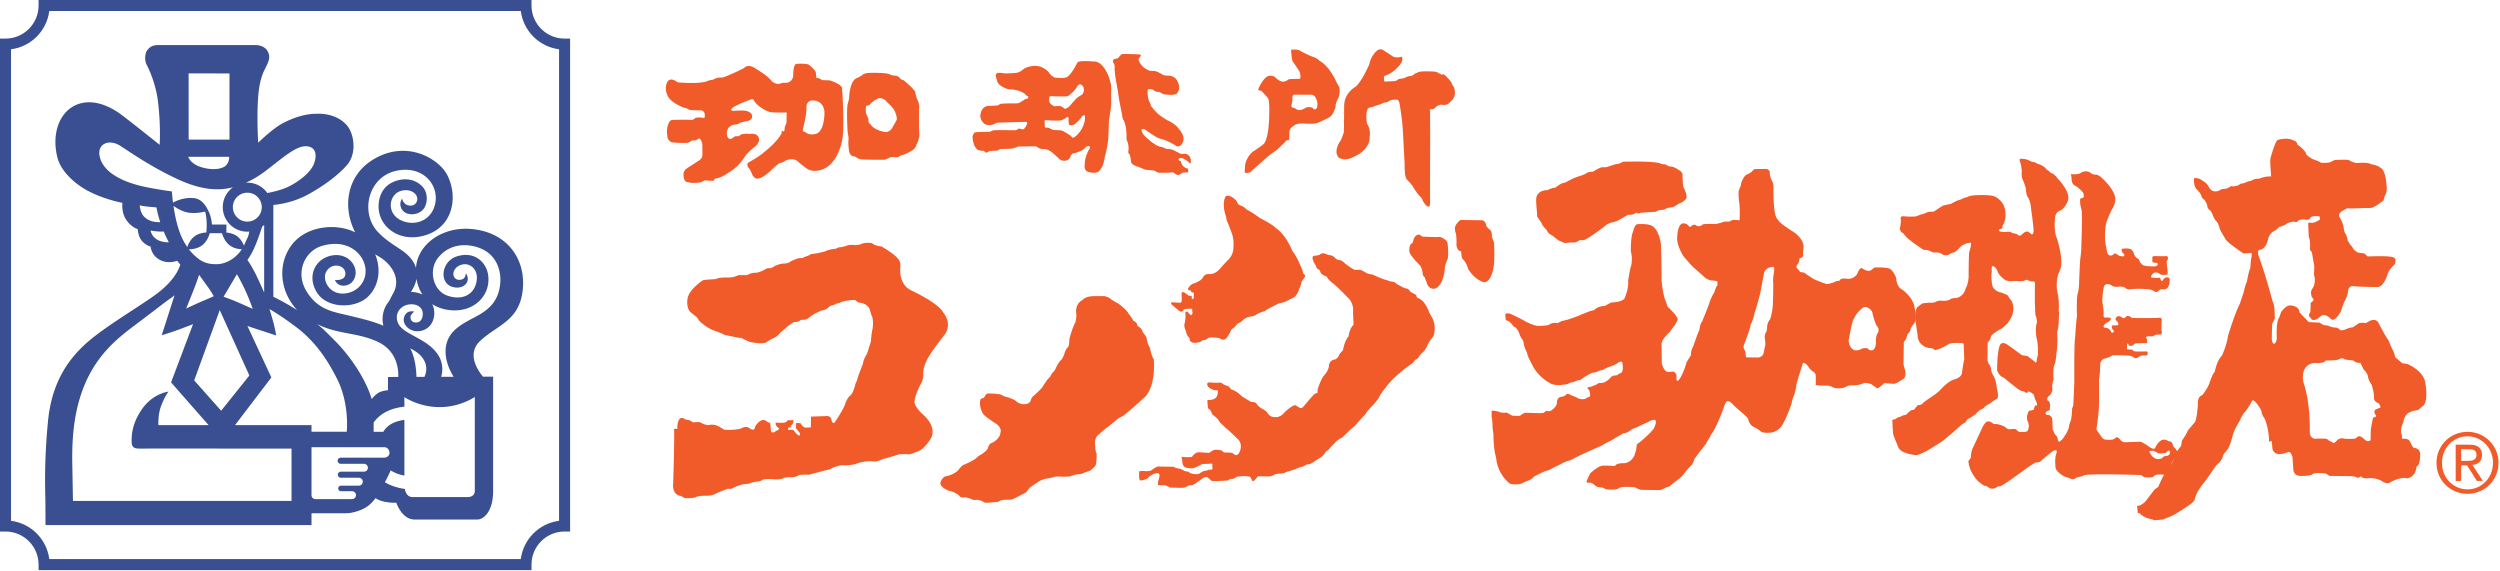 <svg xmlns="http://www.w3.org/2000/svg" xml:space="preserve" fill-rule="evenodd" stroke-linejoin="round" stroke-miterlimit="2" clip-rule="evenodd" viewBox="0 0 1352 309"><path fill="#f15a29" fill-rule="nonzero" d="M455.364 47.483c-.892-2.384-6.713-4.017-6.713-4.017-.433 0-4.02-.154-4.02-.154-2.363-1.634-3.134-1.03-3.134-1.03l-.28-2.991c-.462-1.78-3.891-4.325-3.891-4.325-1.346-.742-6.558-.438-6.558-.438-1.775.138-1.775 5.496-1.775 5.496.137 4.78-4.038 4.784-4.038 4.784-1.487-.3-3.125.45-3.125.45-2.083.595-4.329-1.188-4.329-1.188-2.154-3.1-8.642-6.858-8.642-6.858-4.475-3.142-6.412-.463-6.412-.463-8.046 4.184-11.921 5.225-11.921 5.225-3.133-.296-5.07 1.2-5.07 1.2-1.647-.004-3.43.9-3.43.9-5.23 1.475-15.663.434-15.663.434-3.65-2.992-5.283-.534-5.283-.534-2.612 4.417.592 8.88.592 8.88 2.387 3.295 8.346 5.466 8.346 5.466 1.412 0 2.466.946 2.466.946.813.446 5.967.38 5.967.38 2.896-.15 2.75 2.97 2.75 2.97 0 1.187-.517 1.12-.517 1.12-.82-.07-1.341-.153-1.341-.153-2.621-.217-3.28.22-3.28.22-.97.975-1.791 1.046-1.791 1.046-3.646-.216-10.738 0-10.738 0-2.166.171-2.75 4.78-2.75 4.78-.233 1.35.146 4.245.146 4.245 0 1.804 2.013 2.904 2.013 2.904 1.416.6 7.75.513 7.75.513 1.562 0 2.229-.513 2.229-.513.82-.658 1.879-.891 1.879-.891 1.546.304 2.962-.896 2.962-.896 1.267-.592 2.03 2.758 2.03 2.758.07.454.075 5.896.075 5.896 0 1.783-1.35 2.813-1.35 2.813-.971.683-7.009 4.562-7.009 4.562-2.158 1.413-1.875 3.663-1.875 3.663.167 2.591 1.13 3.416 1.13 3.416 2.979 1.504 8.5.446 8.5.446.754-.667 2.233-1.046 2.233-1.046 3.058.317 4.329.384 4.546.084.237-.313.533-.975.533-.975 3.5-.296 6.912-2.963 6.912-2.963 5.884-3.15 9.03-8.512 9.03-8.512 1.708-2.838 6.029-6.042 6.029-6.042 2.775-2.742 1.792-4.475 1.792-4.475-.746-2.904-4.75-2.225-4.75-2.225-5.605-.38-5.834 1.196-5.834 1.196-.52.046-2.362.141-2.362.141-.767.671-1.888 1.342-1.888 1.342-2.233.608-2.383-2.404-2.383-2.404-.53-4.233 3.504-5.2 3.504-5.2 2.542-.22 2.917-.6 2.917-.6.379-.517 2.079-.888 2.079-.888 1.279-.22 2.32-.441 2.32-.441 3.122-.688 2.822-2.621 2.822-2.621.008-2.458-3.438-2.975-3.438-2.975-1.258-.375-6.85 0-6.85 0-1.558 0-.817-1.13-.817-1.13 1.342-1.787 9.925-4.853 9.925-4.853 1.7-.884 1.996.083 1.996.083 2.246 4.267 8.367 6.417 8.367 6.417 1.258.6 9.454.37 9.454.37.075.888-.08 5.821-.08 5.821-.37.446-.966 2.375-.966 2.375 0 2.392-.741 2.1-.741 2.1-1.117-1.2-.896.942-.896.942-2.763 5.087-9.08 9.87-9.08 9.87-2.991 2.817-9.179 6.1-9.179 6.1a2.458 2.458 0 0 0 .225 2.526c1.034.912 2.163 3.946 2.163 3.946 1.22 2.137 2.229 2.033 2.229 2.033 2.796.662 7.942-4.475 7.942-4.475 2.562-2.575 4.679-3.913 4.679-3.913 1.579-.116 3.142-1.329 3.142-1.329 4.483-1.8 6.595.43 6.595.43 1.242 1.237 4.25 3.462 4.25 3.462 2.359 1.9 5.025 1.68 5.025 1.68 12.759-.33 14.967-17.922 14.967-17.922 1.046-8.662-.312-26.991-.312-26.991Zm-15.538 25.129s-2.562.554-4.358-1.221l-1.117-.242s-.454-.454.225-2.791c0 0 1.554-6.138 1.558-9.609 0 0-.666-5.041 4.25-4.366 0 0 4.813.116 5.48 5.933 0 0 .445 12.408-6.038 12.296Zm57.25-14.872c0-1.682-.67-3.357-.67-3.357-.9-1.109-1.46-4.692-1.46-4.692-.778-1.783-6.37-6.38-6.37-6.38-1.02 0-1.9-1.012-1.9-1.012-1.012-1.45-3.025-1.45-3.025-1.45-1.12 0-2.57-.67-2.57-.67-2.013-.996-10.06-.771-10.06-.771-3.14-.117-4.482.991-4.482.991-.996.909-3.35 1.9-3.35 1.9-3.571 1.675-3.925 9.521-3.925 9.521 0 2-.875 4.47-.875 4.47-.667 4.026-.005 14.855-.005 14.855.113.783.571 3.692.571 3.692-.462 2.696.213 6.72.213 6.72.45 3.017 2.579 3.017 2.579 3.017.887 0 1.562.671 1.562.671.763.558 2.23.892 2.23.892 1.683.32 12.975.229 12.975.229 1.016-.342 3.237-1.446 3.237-1.446l3.804.092c.775-.438 1.904-1.113 1.904-1.113 1.671 0 5.921-2.566 5.921-2.566 1.896-1.23 2.354-3.255 2.354-3.255 1.342-2.666 1.45-4.783 1.45-4.783-.341-4.604-.108-15.554-.108-15.554Zm-12.083 6.934s-1.113 2.225-2.025 3.584c0 0-1.1 3.237-4.225 3.133 0 0-5.83-.696-8.05-4.27 0 0-1.346-.313-1.004-2.663 0 0-.571-1.584-1.35-3.246 0 0-.334-2.684.116-4.025 0 0 1.446.091 2-.78 0 0 2.909-3.037 5.371-3.362 0 0 2.358 0 3.913 2.233 0 0 3.462 3.03 4.141 4.809 0 0 1.338 2.896 1.113 4.587Zm122.012-35.471s6.846-.004 9.538.288c0 0 1.108.375-.158 1.475 0 0-1.263 1.067-.138 2.537 0 0 .967 2.909 5.213 4.63 0 0 .15.308 2.983.233 0 0 1.487.296 4.092 1.867 0 0 .375.666 3.133.666 0 0 2.533-.07 4.175 1.642 0 0 3.354 4.008.975 7.525 0 0-.23 2.017-7.521.892 0 0-1.067-.45-1.504-.813 0 0-.683-.45-1.78-.454 0 0-.766.075-1.8-.683 0 0-.67-.805-2.237-.805 0 0-1.491-.295-1.329.884 0 0-.296 3.52 1.113 6.329 0 0 .662 1.137.67 1.804 0 0 1.863 2.608 3.65 4.18 0 0 1.125 1.19 5.209 3.64 0 0 4.487 1.788 6.566 5.143 0 0 4.767 4.995.3 8.662 0 0-1.337.896-2.466-.233 0 0-4.838-2.842-6.713-3.192 0 0-2.666-.525-4.237-1.658 0 0-4.625-2.9-5.517-3.725 0 0-1.12-.604-1.862 0 0 0-.221 1.262 1.416 3.208 0 0 5.825 6.046 9.534 6.263 0 0 1.412.441 2.483 1.041 0 0 1.55-.087 3.037.363 0 0 1.705.604 3.88 1.933 0 0 .45.38 2.004.383 0 0 3.433-.825 4.262 3.059 0 0 .142 2.075-.291 2.229 0 0-.392-.28-1.121-1.096 0 0-2.48-1.787-3.288-1.887 0 0-1.125-.442-1.866.458 0 0-.296.667.679 1.046l.516.146s.08.97.746 1.945c0 0 .525 1.175 2.375 1.93 0 0 .838-.075.838.45v1.633s-2.48.225-3.059.23c0 0-1.65 1.34-2.62 1.266 0 0-1.113-.304-1.934-1.117l-.591-.3s-5 .383-8.046.146c0 0-1.275-.68-2.321-1.188 0 0-3.88-.283-4.771-.45 0 0-2.533-1.108-3.57-1.491 0 0-3.672-.825-3.972-2.754 0 0-.362-3.5-.95-4.18 0 0-.82-.591-.516-1.495 0 0 .583-3.25-.83-5.875 0 0-.304-1.421-.154-2.23 0 0 .155-6.27-2-9.4 0 0-.304-.987-.387-2.158 0 0-2.158-10.296-2.163-12.317 0 0-1.041-5.504-1.333-7.287-.287-1.813-.667-4.775-.52-6.267 0 0 .066-1.27-.663-2.246 0 0-.755-1.337.366-2.075 0 0 2.009-.229 2.313-.754 0 0 1.562-2 2.162-1.996Zm-6.129 16.98s-.796-4.746-2.808-7.875c0 0-2.509-5.046-6.254-5.042 0 0-7.384-.617-8.842.233 0 0-.217.196-.946 1.504 0 0-2.837 5.65-5.033 6.646 0 0-.275.846-6.609.33 0 0-2.166-1.046-3.179-2.846 0 0-2.733-3.45-7.32-3.517 0 0-4.021 0-6.417 1.796 0 0-2.017 1.954-4.321 2.02 0 0-5.296.546-7.154.055 0 0-2.063-.363-3.071.266-.833 1.125-.15 2.48-.15 2.48.433.812.433 1.266.433 1.266s-.05 2.184 4.021 3.98c0 0 1.73.895 3.133.833 0 0 4.246-.05 8.009 2.504 0 0 .487 1.137 1.675 1.196l-.004 1.275s-1.567.112-2.017.625c0 0-2.013 1.279-2.804 1.72 0 0-.788.284-1.454.284 0 0-7.48-.054-8.663.275 0 0-1.28.662-1.675.9 0 0-5.587.104-6.38.496 0 0-2.612.908-2.9 5.133 0 0 .005 2.863 2.734 4.542 0 0 1.171.45 2.359.396 0 0 1.72 0 3.12-.9 0 0-.045-.28 1.742-.455 0 0 12.358-.329 14.754-.391 0 0 .734-.159.621.954 0 0-1 2.808-2.3 3.137 0 0-1.683-.508-2.283-.45 0 0-1.075.834-1.746.9 0 0-10.783-.175-12.12.067 0 0-1.293.654-1.955.754 0 0-7.45.063-8.004.4 0 0-1.117 1.167-1.113 2.446 0 0-.004 4.488 2.642 6.838 0 0 1.442.629 2.45.558 0 0 1.004-.117 1.454.508 0 0 .546.554 1.008.554 0 0 .888-.383 1.225-.77 0 0 1.571-.288 2.9-.292 0 0 1.792.333 3.134-.942 0 0 6.483 0 7.337-.391 0 0 1.85-.63 2.571-.975.054.129 7.096-.15 9.671-.038 0 0 1.27.83 2.062 1.183 0 0 1.617.388 2.738.221 0 0 2.062.442 4.02 2.004 0 0 2.292 2.013 3.98 3.638 0 0 .892.717 2.404.717 0 0 2.508.116 3.342-2.171 0 0 .35-1.854 2.412-1.971 0 0 4.138-1.204 5.254-2.513 0 0 1.342-1.875 2.796-1.062 0 0 .504.792-.458 1.687 0 0-2.446 4.475-2.23 7.709 0 0-.795 3.312 1.567 4.258 0 0 4.967 1.796 6.65-.92 0 0 2.017-2.272 2.513-6.8 0 0 1.85-6.538 2.017-11.176 0 0 .22-7.741.325-8.946 0 0 1.187-7.108 1.191-8.67 0 0-.008-7.65-.054-10.175Zm-32.767 5.829c.167.029 8.609.32 9.55-.059 0 0 4.034-3.087 4.984-5.437 0 0 1.062-1.675 2.458-.442 0 0 2.413 2.059.108 5.084 0 0-2.004 1.129-3.012 2.016 0 0-2.458 2.525-3.513 4.025 0 0-2.075 1.95-2.983 1.567 0 0-1.446-1.225-2.333-1.4 0 0-2.075 0-3.034.112 0 0-2.77-1.008-2.85-2.633 0 0-.487-2.804.625-2.833Zm16.2 18.812s-2.679 3.746-4.295 3.65c0 0-.163-.17-.996-1.016 0 0-4.259-3.13-5.717-3.005 0 0-2.725-.066-3.45-.179 0 0-2.008-.487-2.187-1 0 0-.78-.341-1.905-.233 0 0-.716.17-.716-.608 0 0-.125-2.525-.121-3.138 0 0 .07-.446.833-.325 0 0 6.988.575 8.554-.033 0 0 2.017-.904 2.413-1.425 0 0 1.17-.792 1.17.616 0 0-.17 3.134.51 3.484 0 0 1.724.612 3.332-.85 0 0 2.755-2.525 3.217-3.692 0 0 1.388-1.358 1.771-.483 0 0 .667 3.604-2.413 8.237Zm173.396-40.079s-3.2.83-4.629-.362l-4.904-3.213s-1.954-1.408-3.73.454c0 0-2.916 2.246-3.966 7.3 0 0-3.05 6.717-5.283 9.546 0 0-1.188 1.87-2.167 2.467 0 0-6.104 3.354-6.104 10.35 0 0-.08 12-.15 14.104-.087.283-1.267 4.18-2.1 5.125 0 0-3.867 5.437-.583 8.8 0 0 3.279 2.104 7.829-.446 0 0 8.95-3.28 8.796-10.892 0 0 .804-3.716-1.434-7.15 0 0-.883-4.325.088-7.162 0 0 .058-1.333 1.704-1.55 0 0 1.792-.313 2.32-.75 0 0 1.85-.742 2.593-.742 0 0 1.354-.529 1.795-.896 0 0 1.121-.445 1.955-.37 0 0 1.337-.45 2.016-1.05 0 0 1.709-.6 3.4-.375 0 0 .909-.509 1.58 1.42 0 0 1.583 8.042 2.016 16.621l.888 16.917s-.23 5.967 1.041 8.004c0 0 2.471 2.513 3.28 3.713 0 0 1.2 2.212 2.174 3.35 0 0 .888 1.483 2.15 2.529 0 0 .896.9 1.263 2.316.17-.012 1.58 3.055 3.067 2.905 0 0 .754.066.754-1.871 0 0-.004-30.034.083-31.742l-.087-18.267s-.542-.966.591-.754c0 0 1.254.446 2.746-1.4 0 0 1.654-1.337 3.53-.966 0 0 2.683.441 3.941-1.509 0 0 2.67-1.637 2.67-5.366 0 0-.208-2.309-.883-3.205 0 0-.741-.82-.97-2.004 0 0-2.455-3.22-4.113-4.391 0 0-.429.07-1.387.07 0 0-1.963-.991-2.488-1.354 0 0-1.258-.287-1.996-.283 0 0-6.925-.313-7.983.367 0 0-.967.525-1.338.525 0 0-.908.525-1.637 1.179 0 0-1.038.446-1.87.446 0 0-1.713.32-2.388.9 0 0-.746.216-1.409.366-.662.171-1.929 0-2.537.771 0 0-1.042.654-1.938.663 0 0-4.929.22-5.287.216l-.23-2.383s-.008-.75 1.038-.892c0 0 3.663-1.05 7.463-5.516 0 0 .512-.817 1.033-1.409 0 0 .454-1.058.458-1.646 0 0 0-2.104-.67-1.508Zm-33.412 16.342c-.658-.83-2.292-4.254-2.292-4.254-4.025-7.971-8.366-9.921-8.366-9.921-1.625-1.78-3.867-2.159-4.084-2.38-1.646-.437-6.408-3.062-6.408-3.062-1.204-.967-4.78-.596-4.78-.596-.303 0 .234 4.417.234 4.417.146 1.02.508 1.996.508 1.996 1.055 1.337 3.192 4.625 3.192 4.625 1 1.354.908 2.816.908 2.816.392 1.95-.65 1.963-.65 1.963-1.141-.08-4.566.062-4.566.062-.967 0-1.717.534-1.717.534-.596.741-2.296.879-2.296.879-1.941.104-4.341-2.3-4.341-2.3-1.171-1.192-2.963-.9-2.963-.9-3.517.3-6.27 7.462-6.27 7.462.078.58 1.645.667 1.645.667 1.183 1.05 3.575 3.875 3.575 3.875 1.183 1.413.746 9.62.746 9.62 0 4.238-.683 8.797-.683 8.797-.813 4.833-2.005 6.175-2.005 6.175-1.037 1.196-5.958 4.329-5.958 4.329-3.05 2.225-4.167 6.346-4.167 6.346-.395 1.57-.395 4.983-.395 4.983.233.746 3.083-.08 3.083-.08 1.717-1.782 10.275-9.24 10.275-9.24 1.346-.976 4.03-2.842 4.03-2.842 2.595-2.446 5.362-5.221 5.362-5.221.362.091 1.262-.267 1.262-.267l.15-4.333c.213-2.104 2.02-2.98 2.02-2.98 1.56-1.654 5.28-1.495 5.28-1.495 5.008.454 7.688-.159 7.688-.159l1.416-.67c.963-.355 3.654-1.709 3.654-1.709 2.605-1.12 3.13-2.45 3.13-2.45.82-.82 1.77-3.97 1.77-3.97-.137-2.009 1.355-4.53 1.355-4.53 1.42-2.908.658-6.187.658-6.187ZM712.45 56.77s-.004 2.225-1.275 2.383c0 0-.962.075-1.408-.966 0 0-2.608-.667-3.88.237 0 0-1.495 1.025-3.045 1.104 0 0-1.27 0-1.942-.666 0 0-1.337-.68-1.946-.675 0 0-.658-.446-.595-.746 0 0 .533-2.675.595-3.28l.005-1.791s.145-1.267 1.204-1.187c0 0 5.737.062 8.946.062 0 0 1.858-.2 2.75 2.396 0 0 .825 1.642.591 3.13ZM459.926 213.82c-1.787 1.204-2.983 4.934-2.983 4.934-.592 2.237-5.209 9.233-5.209 9.233-1.341 2.242-2.083-.896-2.083-.896 0-1.646-1.937-2.104-1.937-2.104l-9.105.304-.133 5.83-2.833.153c-1.654-.154-2.688-2.4-2.688-2.4l-2.383-.15-.154 2.838 2.1 2.533c.579 3.134-2.1.15-2.1.15l-1.192-1.5c-.596-.737-2.983-.141-2.983-.141v-1.325l1.479-.317a1.218 1.218 0 0 1 .758-1.35c.896-1.475.592-2.38.592-2.38h-2.975c-1.046 1.35-1.946 1.347-1.946 1.347-1.183.145-4.612 0-4.612 0-.446 1.65 1.491 2.837 1.491 2.837 1.184.883-1.491 1.638-1.491 1.638-.755 1.345-2.525.583-2.525.583l-.475-4.904-1.017-.296-1.95-1.204c-2.98-.746-5.217 3.587-5.217 3.587-.308 2.817-2.833.888-2.833.888-1.792-1.638-4.188-.292-4.188-.292-1.929 1.333-9.529 1.025-9.529 1.025l-1.792-1.025c-3.729-2.692-6.708-1.487-6.708-1.487-2.533-.138-4.175-1.359-4.175-1.359-1.192-.583-4.462-.133-4.462-.133-1.35-1.496-3.88-1.496-3.88-1.496-1.633-1.333-2.837-.746-2.837-.746-1.938 1.35-1.638 5.809-1.638 5.809-.895-.296-1.787 0-1.787 0 .304 5.07-.458 28.929-.458 28.929-.742 6.562 3.441 7.154 3.441 7.154 1.034 0 2.53 1.204 2.53 1.204 2.841.442 6.112-.308 6.112-.308 1.042-1.042 6.558-.896 6.558-.896 2.521-.15 3.575-.75 3.575-.75 1.204-.733 7.163-2.992 7.163-2.992a358.3 358.3 0 0 0 2.233.009c2.084-1.488 6.409-2.53 6.409-2.53 1.195-.162 2.687-.162 2.687-.162 1.35-.73 4.308-1.183 4.308-1.183 2.546-.146 3.138-.896 3.138-.896 1.208-.892 7.317-.304 7.317-.304 2.095 0 3.275-.288 3.275-.288 2.095-1.192 5.225-.917 5.225-.917 2.533 0 3.875-1.016 3.875-1.016 1.479-.596 5.654-.3 5.654-.3 1.641-.58 4.929-1.342 4.929-1.342 2.375-.754 6.408-1.633 6.408-1.633 1.938-1.509 6.413-2.234 6.413-2.234 3.129.438 6.262-.458 6.862-.458 6.104-2.383 10.438-1.496 10.438-1.496 1.766.163 4.908-1.35 4.908-1.35 1.788-.429 6.858-1.941 6.858-1.941 2.388-1.175 7.005-.58 7.005-.58 1.195 0 4.183-1.325 4.183-1.325 4.304-.912 8.033-7.625 8.033-7.625 2.996-6.408-4.008-12.079-4.166-12.366-4.175-3.588-4.775-6.25-4.775-6.25-.592-3.134 2.933-9.821 2.933-9.821 2.112-3.183 1.687-6.146 1.687-6.146-.145-4.625 3.146-9.538 3.146-9.538 2.225-3.879 8.63-11.916 8.63-11.916 4.037-6.125-.88-11.63-.88-11.63-2.541-5.233-17.446-12.087-17.446-12.087-7.158-3.583-5.82-12.517-5.82-12.517.45-3.425-1.775-5.066-1.775-5.066-.909-1.65-8.28-6.117-8.28-6.117s-1.8-.23-2.575-.437c0 0-1.908-.58-2.683-1.359 0 0-3.692-.791-6.38.675 0 0-1.67.342-2.912.342 0 0-3.12-.446-4.691.446 0 0-2.338.775-4.13.77 0 0-.574.567-1.908.792 0 0-3.575.342-5.47 1.463 0 0-2.121.433-3.142.766 0 0-2.454.442-4.454.68l-1.58.9s-2.116.55-2.904 1.212c0 0-.775-.108-2.354.125 0 0-2.892 1.004-3.908 1.563 0 0-1.342 1.245-3.48 1.245 0 0-2.324.005-3.566.75l-1.567.459s-1.775 1.462-2.904 1.346c0 0-1.233-.338-2.908.895 0 0-3.125 1.559-4.58 1.563 0 0-2.129-.22-4.7 1.242 0 0-1.229.112-4.466 0l-3.025 1.112s-1.788.208-3.017.213c0 0-4.47-.221-6.712.891 0 0-6.034.225-6.821.684 0 0-7.15 4.579-8.159 9.62 0 0-1.012 4.7 1.455 7.484l3.57 2.796s1.017 1.562 1.346 2.025c0 0 4.246 4.125 8.388 5.337 0 0 4.57 1.583 5.254 2.246 0 0 .458.104 3.7.675 0 0 3.788 1.012 5.363.883 0 0 3.587 2.017 5.25 2.354 0 0 6.812 1.23 8.279-.008 0 0 3.025-2.004 3.908-2.22 0 0 2.346-1.113 3.588-2.9 0 0 3.125-2.692 4.241-3.692l3.117-2.134s2.254.33 3.929-1.216c0 0 2.792.329 3.913-.884 0 0 2.795-2.141 4.141-2.716 0 0 2.684-1.442 3.792-1.538 0 0 2.012-.475 2.579-1.246 0 0 1.554-1.454 2.567-1.454 0 0 1.57-.337 2.012-.896 0 0 1.788-.104 2.467-.791 0 0 3.912-1.338 7.817-1.117 0 0 1.129 1.012 1.787 1.35 0 0 .896.117 2.142.342 0 0 3.241 1.008 3.891 3.462 0 0 .684 2.683 1.342 3.908 0 0 1.013 3.475-.1 7.834 0 0-.558 3.562-.558 5.258 0 0-1.117 3.675-2.125 6.821 0 0-2.13 3.242-2.234 5.587 0 0-.55 1.213-.891 2.225 0 0-1.792 4.255-2.35 6.821 0 0-.671 1.13-.9 2.034 0 0-.963 4.45-2.617 5.912Zm125.538-51.592s1.187-2.079 6.541-2.07h5.384s2.675.6 3.575 1.791c0 0 2.829 1.788 3.875 2.225 0 0 1.946 1.496 2.679 2.242 0 0 2.233 1.783 2.837 3.27 0 0 1.655 1.942 2.525 3.73 0 0 2.084.75 2.25 2.842 0 0 2.538 1.2 2.813 3.283 0 0 1.658 2.083 2.104 2.98 0 0 .442 3.566 1.796 5.52 0 0 1.029 5.054 2.083 6.1 0 0 1.488 12.817-4.183 19.967 0 0-7.733 7.325-12.513 10.879 0 0-2.833 1.354-3.433 2.1 0 0-3.28 2.7-4.333 3.579 0 0-4.025 2.846-4.767 4.008 0 0-2.825 1.217-2.525 5.388 0 0 .15 4.337.887 5.217 0 0 .171 5.379-.741 6.708 0 0-2.084 2.387-3.421 2.817 0 0-2.996.908-3.583 1.37 0 0-1.342.288-3.28.438 0 0-2.695.596-3.437 1.037 0 0-1.796.155-4.017.155 0 0-4.033-.446-5.383.437 0 0-1.938.308-3.258.6 0 0-3.138.608-4.484 1.788 0 0-3.583 2.237-4.625 3.137l-1.929 2.53s-6.558 3.437-7.767 3.878l-4.62.155s-1.767.287-2.534 1.033c0 0-6.558.75-7.454.442 0 0-2.375-1.63-4.308-1.475 0 0-1.95.283-2.846-.455 0 0-2.375-.887-3.58-.891 0 0-2.22.583-3.262-1.196 0 0-2.241-1.783-5.225-2.388 0 0-4.766-1.479-4.766-4.325 0 0 .741-2.529 2.52-3.425 0 0 5.525-.75 7.917-4.325 0 0 1.33-1.787 2.53-2.083 0 0 5.066-2.096 6.712-3.733 0 0 1.333-1.338 2.537-1.784 0 0 3.117-2.083 3.571-3.412 0 0 .446-2.542 2.23-2.846 0 0 4.32-2.087 4.47-5.5 0 0 1.042-2.258-2.087-4.637 0 0-6.709-4.342-7.296-5.521 0 0-1.642-2.675-1.642-5.375 0 0-.283-3.121 1.18-2.963l1.05-.45s.912-2.246 2.095-2.246c0 0 4.33-.004 7.008.609 0 0 1.93 1.183 2.542 1.179 0 0 4.321 1.05 5.808 2.542 0 0 1.492 1.329 3.734 1.483 0 0 3.279.287 4.004-2.071 0 0 .45-1.792 1.658-2.55 0 0 4.321-3.717 4.909-5.046 0 0 1.95-3.162 2.833-4.033 0 0 1.496-1.354 1.942-2.846 0 0 1.779-1.637 2.245-2.988 0 0 1.484-3.412 3.113-4.62 0 0 1.496-2.371 1.642-3.73 0 0 .895-2.379 1.95-3.116 0 0 .595-1.188.595-4.171 0 0 1.496-5.967 3.13-8.804 0 0 .891-2.534.595-5.217 0 0-.887-5.07 3.43-7.167Zm204.712-43.258 10.742.138s2.387-.434 2.825 2.995c0 0 .933 1.384 1.937 2.046 0 0 1.23.888 1.121 3.338 0 0 .35 2.037.917 2.908 0 0 .33.454.33 2.696 0 0 .316 8.28-.222 10.62 0 0-.912 8.838-5.279 8.934 0 0-4.804-.987-8.604-7.25 0 0-.783-3.354-2.788-5.146 0 0-.683-.441-.783-2.462l-.217-1.888s-1.458-.229-1.787-1.129c0 0-.9-1.458-.683-3.012 0 0 .116-4.475-.555-6.15 0 0-1.016-2.913.788-4.709 0 0 1.296-1.925 2.258-1.929Zm-21.046 8.97s5.8.334 8.509.243c0 0 1.1-.459 2.887.766 0 0 2.346 1.125 2.354 2.917 0 0 .663 6.15 0 8.154 0 0-1.462 3.35-1.458 4.596 0 0-.325 5.467-2.25 8.62 0 0-1.77 2.917-3.696 2.917 0 0-2.541.321-3.67-2.591 0 0-.888-2.584-1.463-3.8 0 0-.988-.567-.988-2.25 0 0-.358-2.792-1.583-4.142 0 0-5.017-4.908-5.575-7.25 0 0-.346-3.03 1.004-4.362 0 0 .663.441 1.113-1.792 0 0 .675-2.813 2.696-3.03 0 0 .341-.545 2.12 1.005Zm-106.112-21.9s2.346-1.228 5.817 2.788c0 0 .441 1.7 1.67 2.134 0 0 2.796.996 3.467 2.225 0 0 3.48 1.9 4.025 2.354 0 0 3.25 2.337 4.033 2.687 0 0 6.492 3.346 7.83 5.038 0 0 4.566 2.454 8.608 11.387 0 0 .558 1.463 1.22 2.021 0 0 2.23 3.463 3.688 7.15 0 0 1.342 2.78 1.338 3.917 0 0 1.333 1.02 1.025 1.908l-1.792 2.55s-.575 2.825-1.242 3.825c0 0-.895 3.238-2.8 4.692 0 0-5.029 2.67-5.808 2.783l-2.68.675s-6.362 3.034-7.39 4.038c0 0-.988.441-1.55.446 0 0-2.805 1.095-3.684 1.904-.67.325-1.463.446-2.358.566 0 0-3.013.33-5.03 2.784 0 0-1.454.791-2.125 1.12 0 0-1.329 1.559-2.016 2.226 0 0-1.454.666-1.784 2.016 0 0-2.016 4.359-3.583 4.359 0 0-1.217.341-2.346-.784 0 0-1.775-.333-3.796-.337 0 0-1.9-.217-2.683.558 0 0-.9.78-1.683.792 0 0-1.1.112-1.575.566 0 0-.775.784-2.125.784 0 0-3.009.996-4.346-1.242 0 0 .329-1.117-1.008-2.225 0 0-1.125-2.137-1.125-3.029 0 0-1.109-2.125-.55-3.913 0 0 .787-3.141.329-5.595 0 0 .687-1.559 1.687-.1 0 0 2.004 2.787 2.225.004l-.22-2.146s-3.476-.117-4.576.442c0 0-.566 2.02-2.475.679l-3.916-3.354s-1.104-1.234.233-1.234l4.463.234s.687 0 .683-1.559l-.104-3.804s.646-1.008 2.108.217l1.792 1.341 1.575.092v1.246s1.116 1.687 1.116-.9l-.004-2-1.346-.454-.216-.888s-1.788.342-1.467-.996c0 0 1.125-2.25 2.917-2.7 0 0 4.012-1.22 5.033-3.245 0 0 .788-1.892 3.025-1.896 0 0 2.663.683 5.688-2.23 0 0 3.808-4.366 4.933-5.374 0 0 3.02-2.567 2.892-7.034 0 0 .45-4.025-.888-7.37 0 0-1.9-5.484-2.787-6.955 0 0-.113-.996-.342-2.225 0 0-1.571-4.037-1.117-7.72 0 0 .104-1.9 1.117-3.238Z"/><path fill="#f15a29" fill-rule="nonzero" d="M710.193 140.8s-1.45-2.563 1.142-2.567c0 0 2.1 0 2.879-.905 0 0 1.125-.983 3.575.346 0 0 1.696.463 2.587.563 0 0 1.338.67 2.134 1.783 0 0 .87.683 2.32.683 0 0 1.475.446 2.817 2.009 0 0 2.783 2.12 4.37 2.904 0 0 .768.687 3.238.23 0 0 1.45.22 3.888 1.9 0 0 1.467.666 3.033.666 0 0 5.925 2.912 7.821 3.025l1.125.554 2.804.562s.892.442 1.213.884c0 0 3.133 1.904 4.804 2.47 0 0 1.912 0 2.812 1.896 0 0 2.571 1.463 3.113 1.684l.354 1.333s3.025 1.225 4.121 3.133c0 0 2.13 3.138 2.47 4.805 0 0 1.35 2.458 1.676 3.033 0 0 2.341 3.683 1 9.375 0 0-.767 1.55-1.896 2.683 0 0-1.57 2.242-1.9 3.584 0 0-.775 1.341-1.55 2.458 0 0-2.033 1.562-2.68 2.9 0 0-.678 1.12-1.24 1.35 0 0-1.343.462-2.022 2 0 0-4.141 2.917-5.041 3.704 0 0-5.684 4.696-6.684 6.038 0 0-2.587 2.683-3.133 3.808 0 0-2.454 2.567-3.93 5.92l-2.558 3.143s-3.583 3.425-4.37 5.133c0 0-4.796 5.133-5.588 6.258 0 0-3.58 2.917-4.02 3.58 0 0-2.126 2.012-3.026 2.895 0 0-2.67 1.134-3.904 2.804 0 0-2.58 2.459-3.467 3.809 0 0-1.575.787-2.012 1.891 0 0-1.13 1.671-2.254 2.263 0 0-3.342 2-4.338 2.775 0 0-1.133.992-3.15.996l-2.012 1.125s-2.9.558-3.896 1.362c0 0-2.354.654-3.246 1.104 0 0-2.45.442-2.792 1.009l-1.691.333s-3.134-.12-4.359.892c0 0-1.329.666-2.458.666l-6.033-.091s-1.892 2.783-2.784 2.775l-1.362-2.459s-1.13-.445-3.68-.441l-3.366.32-1.892 1.13-2.125.216s-.558.784-1.458.788c0 0-7.708.454-8.17.237l-1.884-1.575s-1.017-1.566-3.23.217l-4.258 3.025s-1.02.775-2.245.67c0 0-1.238-.228-1.788.66 0 0-1.68.678-2.362.695l-6.696-.133-2.567-1.221-4.137-.121s-.005-.892-.005-1.683c0 0 .563-1.663.675-2.454 0 0 .784-2.221-.904-2.346 0 0-2.458-.221-5.704 3.02 0 0-1.67.896-3.45 1.005 0 0-.8-.342-.8-1.463v-3.012s-.9-.896 2.908-.675c0 0 2.35.354 3.805-.434 0 0 2.345-2.02 3.708-2.02.433.104 8.05.125 8.05.125l1.337.654 2.334.462s1.566.554 2.129 1.109c0 0 1.467.458 2.354.458l1 .77s2.138.9 4.583.467c0 0 2.35-1.691 3.359-1.691 0 0 1.329-.121 2.004-.554l2.025-.217v-3.13l-5.488.209s-3.795 2.25-5.475 2.358c0 0-2.791-.108-3.691-.57 0 0-1.554-.563-1.559-3.013l-.441-2.68s2.57.438 5.583.093c0 0 1.458-2.55 3.796-2.55l5.496.333s1.779-1.23 2.55-1.571c0 0 2.691-.437 4.475.43l1.008.92 3.354.088s1.467.129 1.904.695c0 0 1.338 1.559 2.68-.129 0 0 2.795-3.887 0-7.487 0 0-5.925-5.804-7.142-6.584l-2.696-2.579s-1.342-1.691-1.567-2.237c0 0-1.337-1.225-3.033-2.567 0 0-.325-2.354-2.108-3.033 0 0-.346-2.788-.342-3.917 0 0-.337-.875 1.25-.642 0 0 3.575 0 4.12-2.595 0 0 .56-1.684.213-2.58l-2.116-.195s-1.113-.35-1.45-.684c0 0-1.68-.55-2.013-2.012 0 0-.787-1.45 1.463-1.45 0 0 2.904.433 5.583.104 0 0 .896.242 1.554.896 0 0 1.463.9 2.021.775 0 0 1.338.441 2.117 1.908 0 0 3.146 1.108 4.487 2.567l1.663 1.454s3.933 2.333 4.82 2.912c0 0 1.559-.325 2.671.68 0 0 1.125 1.779 2.7 2.679 0 0 2.338.879 3.567 2.804 0 0 1.225 2.337 4.475 2.012 0 0 2.567.209 4.808-2.8 0 0 3.8-3.595 5.592-3.695l2.238 1.35s1.012.891 2.12-.467c0 0 5.363-6.471 6.259-7.025l1.366-.458.196-2.23s2.009-6.037 3.467-7.279c0 0 2.696-2.8 2.575-5.579 0 0 .558-2.788 3.02-2.908 0 0 1.905-.455 2.688-3.013l1.904-2.129s.671-4.913 3.017-7.5c0 0 .217-3.12 1.92-5.37l.776-.997s-.454-7.046-.242-8.72c0 0-.325-3.367-2.341-5.271 0 0-7.042-7.355-9.159-8.705 0 0-2.479-2.133-2.479-2.575l-.008-.441-1.763-.804s-1.804-.871-1.925-1.78c0 0-.429-1.333-.991-1.462 0 0-1.125-.208-1.455-2.004 0 0-1.558-2.342-1.462-2.913Zm120.642-33.867s.458-4.125 6.162-4.125c0 0 1.909-1.238 4.246-1.367 0 0 3.02-2.68 5.146-2.675 0 0 4.246-2.454 6.583-3.13 0 0 4.475-1.24 5.254-2.237 0 0 1.35-.562 3.255-.558 0 0 3.237-2.217 5.266-2.47 0 0 1.325.462 3.467-.443 0 0 3.117-1.216 5.48-1.45l1.995-1.004s13.85-.554 19.683.68c0 0 1.542.891 2.9.658 0 0 1.688.675 1.913 1.016l2.696.442s5 2.23 5 3.804c0 0 .133 6.034.454 7.042 0 0 2.683 4.683 1.458 6.375 0 0-.996 1.68-3.562 2.467 0 0-2.917 1.883-3.617 2.104 0 0-2.325.125-3.446.683 0 0-1.112.78-2.346.78-.325.116-1.12-.455-3.358 1.016 0 0-1.55.108-4.467.217 0 0-3.137.233-3.8.325 0 0-1.454.795-2.233-.088 0 0-1.913 1.113-2.354 1.113l-2.346.095s-4.933 3.013-6.488 3.58c-.32.12-4.345.787-5.704 2.362 0 0-8.496 6.7-11.516 7.708h-2.35s-1.675 1.671-4.13 1.23c-.341 0-3.125.337-3.92.341 0 0-2.35-1.029-3.359-1.446l-3.458-2.7s-2.458-1-2.788-2.795c0 0-2.345-2.021-2.916-3.917l-2.342-3.458-.108-2.242s-.675-7.038-.35-7.933Z"/><path fill="#f15a29" fill-rule="nonzero" d="M1035.543 166.983c-.741-6.534-7.162-10.563-7.162-10.563-2.988-1.779-2.838-5.804-2.838-5.804-1.791-5.075-4.179-5.52-4.179-5.52-2.088-.61-7.592-.46-7.592-.46l-1.954 1.497c-1.762 1.208-5.046-1.192-5.046-1.192-1.362 0-2.4 3.287-2.4 3.287-2.233 3.117-5.516 2.525-5.516 2.525-3.734-.595-4.025 1.05-4.025 1.05l-1.942.305c-2.233 1.325-5.067 1.483-5.067 1.483l-2.675-.883a282.129 282.129 0 0 0-4.037-1.638c-1.188-.758-4.617-2.983-4.617-2.983-.454-.904-2.82-.909-2.82-.909l-2.097-2.395c-.262-.809.492-1.85.492-1.85 1.121-1.23 1.113-3.238 1.113-3.238l1.562-.567.442-.995c-.325-1.134.225-4.7.225-4.7-.45-5.605-6.709-8.734-6.709-8.734-2.454-1.896-6.704-3.908-8.275-7.587-1.558-3.696-1.329-15.892-1.329-15.892 0-1.333-.233-2.346-.783-3.462-.575-1.117-1.225-2.342-1.225-4.359 0-2.025-2.138-2.025-2.138-2.025l-5.245.013c-1.463-.013-2.03 1.112-2.03 1.112-.658.9-2.791 1.796-2.791 1.796-2.23.9-3.35 5.146-3.35 5.146 0 1.008-.896 2.796-.896 2.796-.792 1-.225 6.154-.225 6.154.77 3.896.346 10.725.346 10.725l-2.692-.213c-1.12-.008-2.017.442-2.017.442-.662.767-2.458.442-2.458.442-.875-.117-2.9.679-2.9.679l-2.57.654-5.372-.008c-.895.008-2.125.35-2.125.35-1.116 1.454-2.945.683-2.945.683-1.638-1.408-2.896.083-2.896.083-.9 1.038-1.571-.083-1.571-.083-1.038-1.408-2.9-1.354-2.9-1.354-3.288.146-3.288 7.908-3.288 7.908-.312 3.667 2.988 9.23 2.988 9.23.654 1.129 5.367 6.274 5.367 6.274 1.633 1.338 6.691 5.942 6.691 5.942 2.1 1.654 4.188 1.508 4.188 1.508l2.533.455v2.22c-.892.767-1.783 4.038-1.783 4.038-.75.746-2.242 4.467-2.242 4.467-.3 1.491-4.333 11.179-4.333 11.179-1.192 1.35-1.338 4.337-1.338 4.337-.746 1.188-3.433 9.08-3.433 9.08-1.338 2.087-1.183 4.629-1.183 4.629l-2.392 3.87c-1.775 6.55-4.092 9.496-4.092 9.496-1.346 1.359-1.346-.329-1.346-.329v-2c0-1.016-1.462-2.125-1.462-2.125l-3.363.217c-1.995-.442-3.116-4.496-3.116-4.496l-.121-10.838c.12-2.554 4.487-6.358 4.487-6.358.559-.996 2.55-3.47 2.55-3.47 1.363-2.013 1.705-3.35 1.705-3.35 0-1.78-5.505-6.826-5.505-6.826l-.862-2.666c-1.575-2.921-2.367-11.192-2.367-11.192 0-11.292-.341-19.792-.341-19.792-1.559-10.287-6.142-10.516-6.142-10.516-1.908-.771-6.48-.438-6.48-.438-1.683 0-2.47 4.038-2.47 4.038-1.338 2.658-1.213 10.616-1.213 10.616 1.1 3.904.225 7.588.225 7.588-.579 1.233-1.687 8.387-1.687 8.387.446 3.809-1.688 8.946-1.688 8.946-.666 2.675-7.591 2.796-7.591 2.796l-3.246 1.792c-4.246.225-5.93 2.354-5.93 2.354l-2.016.437-5.12 2.013c-1.688.916-7.18 2.683-7.18 2.683l-3.254.775-2.221 1.13c-2.12-.676-4.362.67-4.362.67-.434.788-6.367.78-6.367.78-2.45-.33-6.38-2.238-6.596-2.455-3.02-1.783-7.5-3.804-7.5-3.804-2.567-1.233-3.333.004-3.333.004 0 2.121.316 3.242.316 3.242 1.8.108 3.475 2.346 3.475 2.346.325.883 1.559 1.45 1.559 1.45.896.337 2.108 3.029 2.108 3.029a13.922 13.922 0 0 0 1.25 2.891c.788.78 1.117 2.021 1.117 2.021.125 2.454 1.904 5.688 1.904 5.688.092 1.808 2.683 6.383 2.683 6.383 3.23 6.93 9.621 10.088 9.621 10.088 2.57 1.783 7.713.862 7.713.862 1.566-.091 2.337-.55 2.337-.55 1.013-.662 2.554-.775 2.554-.775l1.259-.458c.541-.454 2.908-.788 2.908-.788.55-.887 5.929-3.775 5.929-3.775l2.225-.354 2.346-1.004 1.575-.22c.546-.788 5.575-2.463 5.575-2.463.567-.217 2.137-1.117 2.137-1.117 1.23-1.233 2.563-.788 2.563-.788 1.354 6.271-1.23 6.167-1.23 6.167l-1.012.65c-.554.667-2.341.575-2.341.575l-1.342.659c-1.667 2.454-4.475 3.262-4.475 3.262l-2.458.2c-1 1.017-4.367 2.017-4.367 2.017-2.217.241-1.333 1.016-1.333 1.016 1.783 1.446 1.133 4.246 1.133 4.246-.792-.008-2.367 1.121-2.367 1.121-1.658.675-3.9-.125-3.9-.125-1.025-.767-4.02-1.783-4.02-1.783-1.917-1.45-2.8-.104-2.8-.104-.792.883-2.571 1-2.571 1-2.567.554-2.142 3.475-2.142 3.475-.558 2.216-2.458 3.345-2.458 3.345-1.109 1.463-3.342.759-3.342.759l-1.571 1.154c-1.567.225-9.38-.125-9.38-.125-1.228-.133-3.137 1.57-3.137 1.57-.675.322-4.358.005-4.358.005a268.18 268.18 0 0 1-2.92-1.692c-2.01.467-4.126-.32-4.126-.32-2.017-.788-4.037-.676-4.037-.676 0 1.334-.009 3.571-.009 3.571.475 1.021.475 4.909.475 4.909 0 .679.567 5.041.567 5.041-.238 1 .42 7.267.42 7.267.126 1.342 1.126 5.608 1.126 5.608v.434c1.246 8.275 7.275 12.633 7.275 12.633 3.792 1.008 6.704-.208 6.704-.208.783-.563 3.796-1.7 3.796-1.7 1.8-.659 2.237-1.659 2.237-1.659.767-.683 5.921-3.025 5.921-3.025 1.354-.454 2.471-.787 2.471-.787 1.1-.542 9.383-4.709 9.383-4.709 1.013-.087 3.371-1.1 3.371-1.1 2.554-1.683 15.984-7.487 15.984-7.487.779-.68 5.362-2.921 5.362-2.921.77-.567 6.254-3.692 6.254-3.692 1.359.238 3.804-1.562 3.804-1.562 1.009-.996 3.025-1.454 3.025-1.454.671-.438 6.38-2.988 6.38-2.988 3.12-1.862 3.933-1.037 3.933-1.037 1.067 1.037-.817 4.616-.817 4.616-3.116 3.884-8.187 7.767-8.187 7.767-1.05.508-1.121 1.613-1.121 1.613.07 1.579-1.042 4.8-1.042 4.8-2.17 4.975-6.35 4.466-6.35 4.466-2.146.004-3.575.68-3.575.68-.062.512-1.116.887-1.116.887-2.98-.375-6.259-.23-6.259-.23-2.829.322-6.696 4.18-6.696 4.18-.691 1.033-1.72 3.725-1.72 3.725-1.117 1.796 1.633 1.246 1.633 1.246 1.412.237 2.758 1.587 2.758 1.587 1.275 1.138 2.913.959 2.913.959 1.183 0 2.158.679 2.158.679.82.829 5.3.512 5.3.512 1.404.009 2.38-.658 2.38-.658.962-.958 5.353-.746 5.353-.746 2.992-.008 3.98.446 3.98.446.416.592 2.741 1.13 2.741 1.13 1.409.066 9.85.145 9.85.145 1.25-.008 2.896-1.042 2.896-1.042 1.108-.6 2.6-.891 2.6-.891 1.12-1.13 5.596-4.471 5.596-4.471 1.792-1.588 2.758-3.067 2.758-3.067.609-1.1 3.809-4.187 3.967-4.475.437-.675 1.18-2.762 1.18-2.762.378-.892 3.653-4.996 3.653-4.996.671-.813 2.617-3.342 2.617-3.342.433-1.058 2.304-4.02 2.304-4.02.496-1.28.667-1.28.667-1.28 2.691-3.433 6.62-14.246 6.62-14.246 1.05-3.42 1.871-3.42 1.871-3.42 1.205-.596 3.734 2.383 3.734 2.383.362.45 5.133 4.55 5.133 4.55 1.942 1.65 2.458 2.537 2.458 2.537.742 3.734 3.284 4.542 3.284 4.542 1.12.304 3.57 2.308 3.57 2.308 1.584.967 4.176.68 4.176.68 6.058 0 8.208-5.667 8.208-5.667 1.567-2.471 4.262-10.142 4.262-10.142.367-2.68 1.325-4.467 1.325-4.467.905-2.625 1.05-4.387 1.05-4.387.071-1.958 3.663-12.83 3.663-12.83.667-1.2 2.912 1.563 2.912 1.563 1.088 2.021 2.755 2.917 2.755 2.917 1.112.433 1.337 2.083 1.337 2.083v5.067c.438.429 6.113.375 6.113.375 1.708-.004 2.595.654 2.595.654 2.392 1.275 5.367.68 5.367.68.975 0 2.771-.955 2.771-.955.892-.68 4.03-.537 4.03-.537.75.008 2.524-.296 2.524-.296l3.133-1.034c1.263.009 3.342.584 3.342.584l3.375 2.387c1.046-.15 3.792-2.837 3.792-2.837l5.137.37c.525.088 1.946-.666 1.946-.666l3.354-2c1.938-1.942.605-5.375.605-5.375a80.51 80.51 0 0 0-.605-2.384l.155-12.083 1.345-1.929c.288-1.188.725-2.546.725-2.546 1.355-1.029 1.509-2.079 1.509-2.079 0-1.633 2.387-3.588 2.387-4.317 1.192-2.55 0-7.191 0-7.191Zm-76.117-20.375s-.791 4.587-.437 6.629c0 0 .004 10.937-.454 13.962 0 0-.684 4.359-1.342 5.588 0 0-1.57 1.566-1.57 4.583l-.23 1.792s-1.45 1.57-.887 4.35c0 0 .437 2.466 0 3.808l-.884 4.238s-1.029 1.795-3.025 1.791l-6.254-.096-.346-1.695s.1-1.559-.783-2.663c0 0-.658-1.337.112-2.804 0 0 .555-1.463.896-2.583 0 0 2.463-6.034 2.467-7.809 0 0 1.446-2.579 2.104-6.162 0 0 3.242-9.834 3.808-14.65 0 0 1.342-6.584 1.475-7.709 0 0 1.213-2.675 4.342-2.791 0 0 1.458-.888 1.008 2.22Zm55.684 34.112s-.792 1.996-.559 3.8c0 0 .109 5.038-2.454 4.93 0 0-1.558.108-1.92-1.013 0 0-2.234-.667-4.113.579 0 0-2.7 1.108-4.03-.12 0 0-2.124-1.134-2.253-4.834 0 0 1.366-7.93 2.12-10.267 0 0 1.7-4.029 3.805-5.829 0 0 1.575-1.988 3.154-1.988 0 0 3.679.775 3.904 4.013 0 0 1.333 5.158 2.346 6.48 0 0 1.904 1.682 0 4.25Zm287.13 42.784c1.645-1.338 5.516-1.788 5.516-1.788l3.104-2.67c2.42-3.3.763-11.917.763-11.917-.884-6.43-8.805-9.855-8.805-9.855-1.025-.746-3.57-.754-3.57-.754l-4.021-3.429c.008-1.792-2.08-5.504-2.08-5.504l-1.491-3.725c-1.058-.909-5.53-9.55-5.53-9.55-1.353-2.234-4.303-.884-4.303-.884-.917.442-2.396 1.338-2.396 1.338-1.342-.454-3.73 0-3.73 0l-3.274 2.23c-.896 0-2.834.624-2.834.624-1.779 1.017-3.883 1.017-3.883 1.017-1.342-1.488-2.383-1.488-2.383-1.488-2.509.009-4.309-1.062-4.309-1.062l-2.408-.288-2.233-1.337c-3.125-.15-5.8-.288-5.8-.288l-5.071-5.366c-.154-3.43-4.467-3.571-4.467-3.571-2.542-.604-5.07 3.125-5.07 3.125-.597.591-1.2 3.125-1.2 3.125-1.95 1.929-1.492 10.725-1.492 10.725.141 3.291-1.496 3.729-1.496 3.729-1.034-.288-1.192-2.53-1.192-2.53l.158-8.212c.58-.887 1.496-3.125 1.496-3.125l-.154-3.875c-.008-3.404-1.05-5.208-1.05-5.208-.292-1.196-2.683-9.558-2.683-9.558-2.084-7.292-5.071-15.642-5.071-15.642-.734-3.142 1.037-2.683 1.037-2.683 2.996-.746 4.034-4.775 4.034-4.775.608-4.155 3.433-5.367 3.433-5.367 2.08-1.046 2.667-2.225 2.667-2.225 1.512-.3 3.446-1.192 3.446-1.192 2.079-1.791 4.916-1.646 4.916-1.646 1.2.596 1.796-.3 1.796-.3 1.188-1.483 4.78-.75 4.78-.75 1.324.009 1.933-.733 1.933-.733.575-1.942 5.204-1.046 5.204-1.046l.008 1.788-1.492.741c-1.479 1.046-3.279.892-3.279.892-1.191-.437-1.5.296-1.5.296l.309 7.317c1.204 2.679.591 6.854.591 6.854l1.188 1.641c.154 1.634 1.212 7.15 1.212 7.15 0 1.346-.162 5.063-.162 5.063 1.05 2.1.008 5.675.008 5.675l-1.058 1.93c-1.188 1.632 0 4.47 0 4.47 1.212.592.596 1.95.596 1.95-.442-.008-1.325 1.033-1.325 1.033l-.167 4.93c-.883.883-.73 2.224-.73 2.224 1.038.763 1.184 1.505 1.184 1.505 1.8 1.645 4.763-1.205 4.763-1.205 1.933-2.22 4.783.159 4.783.159 1.508 1.491 2.075 1.483 2.075 1.483 2.1-.15 4.487-4.77 4.487-4.77.434-1.638 1.625-4.622 1.625-4.622 1.946-3.42 2.1-5.52 2.1-5.52.134-3.413 2.367-3.413 2.367-3.413 1.663.446 13.754.592 13.754.592 3.413-.292 5.35-6.859 5.35-6.859.575-2.691 3.867-5.375 3.867-5.375 1.187-3.42-.596-3.729-.596-3.729-1.483-1.183-14.02-.579-14.02-.579l-1.784-1.637-3.413-.45c-.616-.163-2.55-1.805-2.55-1.805-.158-1.041-1.5-2.229-1.5-2.229l-1.629-2.52c-.154-2.117-1.179-3.738-1.179-3.738-.6-.596-.92-2.833-.92-2.833 0-2.238-2.072-5.813-2.072-5.813-1.491-1.933 1.042-3.437 1.042-3.437l2.838-1.63c1.495.296 9.837-.154 9.837-.154 2.213.154 3.858-.162 3.858-.162 2.684-1.188 5.963-3.863 5.963-3.863l.754-2.533c1.646-2.533.888-6.12.888-6.12-.6-8.793-3.55-9.226-3.55-9.226-1.371-1.358-4.496-1.658-4.496-1.658-2.088-1.35-7.592-.734-7.592-.734-2.4 0-4.775-1.641-4.775-1.641-1.325-.313-7.6 0-7.6 0l-2.08 1.025c-1.35.766-5.37.458-5.37.458-.762-.75-3.57-1.625-3.57-1.625-2.242-.737-4.334-2.854-4.334-2.854-.15-2.075-4.771-5.363-4.771-5.363-.308-2.087-2.683-2.375-2.683-2.375-2.696-1.654-7.909-.154-7.909-.154-1.629.88-4.02 10.13-4.02 10.13-.309 2.095.437 9.691.437 9.691-3.263-.296-6.563 1.192-6.563 1.192-2.833-.15-4.312 1.191-4.312 1.191-1.492 0-3.73 1.196-3.73 1.196l-1.94.304c-2.238 1.942-5.2 1.346-5.2 1.346l-2.4 1.334-2.976.304c-.892 1.191-3.292 1.208-3.292 1.208-2.237-.162-3.258-2.25-3.258-2.25-.917-2.237-3.296-3.442-3.296-3.442-2.237-1.92-4.779-1.491-4.779-1.491v1.196c-.137 3.445 1.5 4.933 1.5 4.933.746.446 2.383 2.983 2.383 2.983.009 1.63 1.796 2.667 1.796 2.667.742 1.054 1.492 2.846 1.492 2.846-.15 1.937 1.633 2.833 1.633 2.833l1.33 2.233c-.005 1.046 1.804 3.575 1.804 3.575.891.309 1.795 3.271 1.933 4.03.162.737 3.146 5.662 3.146 5.662.575 1.633 9.683 7.763 9.683 7.763l4.475-.317.004 1.95c-.454.892-.758 6.408-.758 6.408-1.042 2.08-1.788 7.163-1.788 7.163-.733 1.033-1.8 5.796-1.8 5.796l-2.07 6.266c-2.675 4.938-6.425 17.45-6.425 17.45-.584 4.917-3.275 10.575-3.275 10.575-2.821 2.696-3.871 8.813-3.871 8.813-1.063.446-2.842 5.962-2.842 5.962-1.05 3.13-3.875 6.546-3.875 6.546-2.829.896-2.375 4.634-2.375 4.634-.592 9.083-1.646 9.966-1.646 9.966l-3.87 4.63c-.296 1.362-3.126 5.358-3.126 5.358l-.454 2.983c-1.491 1.346-3.275 4.63-3.275 4.63.004 3.137-4.912 9.39-4.912 9.39-1.35 1.343-4.188 8.055-4.188 8.055l-1.925 1.333c-1.496 1.95-4.35 5.675-4.35 5.675-.591 1.209-2.979 2.68-2.979 2.68-1.18.745-2.225.441-2.225.441l.463 4.03 1.329.295c1.504 2.1 5.82 2.996 5.82 2.996l2.088.583 4.613-.445c1.05-.58 3.133-1.334 3.133-1.334 2.683-.754 11.183-6.704 11.183-6.704 1.921-1.333 2.53-2.537 2.53-2.537.904-4.93 5.666-9.996 5.666-9.996l4.025-5.817c.308-.592 2.08-2.98 2.08-2.98 3.433-2.528 3.737-5.67 3.737-5.67l2.087-2.537c1.5-1.771 2.98-7.738 2.98-7.738.595-2.983 4.012-8.358 4.012-8.358 1.354-3.425 2.692-4.63 2.692-4.63 1.2-.887 3.875-5.937 3.875-5.937 1.345-1.196 4.925 5.342 4.925 5.342.141 2.4 1.787 4.341 1.787 4.341 2.533 5.959 2.392 12.521 2.392 12.521l1.479-.45.296 3.721c.296 3.288 3.42 3.425 3.42 3.425 2.7 0 4.942-1.042 4.942-1.042 1.792-.745 2.53 2.692 2.53 2.692l.441 6.263c.009 4.612 4.93 3.883 4.93 3.883 4.479-.008 5.208-.742 5.208-.742.904-1.354 6.879-.608 6.879-.608 1.02 0 2.379 1.342 2.379 1.342l11.48.137c2.82.004 3.87.904 3.87.904.896-.004 1.92-.9 1.92-.9.31 1.646 4.805 1.054 4.805 1.054 2.358-.158 5.8 1.188 5.8 1.188 2.68 2.087 4.458 1.492 4.458 1.492 6.575-3.867 9.834-2.538 9.834-2.538 4.946-.88 5.079-6.412 5.079-6.412 2.083-.592 1.942-6.25 1.942-6.25.308-3.125-2.534-3.717-2.534-3.717-1.183.004-1.496-.754-1.496-.754l-1.795-3.3c-.734-1.18-4.013-1.034-4.013-1.034v-1.929c-1.492-2.546.72-6.858.72-6.858.626-3.875 2.56-4.933 2.56-4.933Zm-15.326-2.863s-2.687.675-2.775 1.675c0 0-.358 1.117.771 2.246 0 0 .554.775-.9 1.12 0 0-.87-.012-.87 1.217 0 0-1.022 4.588-1.03 6.363l-.12 4.817s-1.105.912-2.455.216l-2.017-1.679s-1.679-1.45-2.891-.104l-.788.67s-4.483.455-6.708-.108c0 0-1.563-.333-2.921.784l-1.437 1.35-.688.437s-1.442-.887-2.783-1.454c0 0-.563-1.117-2.696-1.008l-3.575.008s-4.346 1.113-3.892-4.937c0 0 .33-14.505-3.375-25.238 0 0-2.562-9.517 5.821-10.767 0 0 5.146.588 6.142-1.312 0 0 6.05.108 7.287-.68 0 0 1.767-1.25 2.909.109 0 0 1.1.22 4.795.575 0 0 1.121 1.437 3.775 1.308 0 0 .921 1.804 1.13 2.246 0 0 .566 1.575 1.679 2.371 0 0 1.362 1.883 1.362 3.217 0 0 .438 2.025 1.875 3.912 0 0 1.359 3.58 1.35 7.063 0 0-.32 2.116 2.467 3.02 0 0 1.779 2.346.558 2.563Z"/><path fill="#f15a29" fill-rule="nonzero" d="M1176.497 242.595c-1.208-.9-1.579-2.379-1.579-2.379-.375-1.733-2.02-1.558-2.02-1.558a6.156 6.156 0 0 0-2.359-.904c-2.475-.325-4.562 3.475-4.562 3.475-.505 1.433-.971 1.433-.971 1.433-1.354.246-3.659-1.708-3.659-1.708-.812-.671-3.641-2.084-3.641-2.084l-8.346.288c-1.633.083-2.75-1.338-2.75-1.338-1.788-2.529-2.938-.662-2.938-.662-1.012 1.033-4.891.596-4.891.596-1.663 0-2.834-2.321-2.834-2.321-.462-.525-1.216-1.796-1.216-1.796-1.263-1.188-.946-2.083-.946-2.083.42-1.242 1.175-9.238 1.175-9.238.387-4.158.175-17.004.175-17.004.646-3.117.65-8.104.65-8.104.162-3.063 2.692-3.35 2.692-3.35 1.045-.234 2.891-1.067 2.891-1.067.442-.217 1.204-.65 1.204-.65 1.346-.08 7.838.137 7.838.137 1.542 0 2.53.38 2.53.38 1.17.887 2.016 1.112 2.016 1.112.804-.004 2.141-1.037 2.141-1.037.975-.746 3.209-.459 3.209-.459.896.004 1.133-.583 1.133-.583l-.004-1.117c.004-.533-.746-.546-.746-.546-6.112.317-7.008-.191-7.008-.191 0-.625-1.05-.821-1.05-.821h-1.184c-1.12-.013-1.187-.313-1.187-.313l.075-2.175c0-1.112.733-.52.733-.52l.146.904c2.613.383 2.538-.396 2.538-.396l.6-.58c.512-.428 5.575-.35 5.575-.35h1.283l-.08-2.25c-.824-.428-.45-1.108-.45-1.108.222-.604 2.763-.3 2.763-.3 1.113 0 1.8-.6 1.8-.6.58-.52 3.05-.383 3.05-.383 1.2-.212.738-1.933.738-1.933-.217-.967.07-6.342.07-6.342-.224-.808-1.179-.875-1.179-.875-1.65.28-9.695.217-11.329.217-1.646 0-3.654-.075-3.654-.075-2.246-1.946-3.208-.667-3.208-.667-.967 1.267-1.95.654-1.95.654-.288-.733-1.95-.966-1.95-.966-1.242 0-1.767 1.354-1.767 1.354-.062.887 1.192 1.783 1.192 1.783.825 1.425.008 1.792.008 1.792l-3.154.154v.954c0 1.046.912 1.642.912 1.642.521 1.2-.595 1.266-.595 1.266-.821 0-.896-.737-.896-.737-.463-1.504-2.613-1.942-2.613-1.942-.883.146-1.179-.296-1.179-.296-.77-1.195 2.22-2.754 2.22-2.754 1.18-.446 1.655-1.637 1.655-1.637-.008-1.209-2.696-.75-2.696-.75-1.337.004-1.275-.759-1.275-.759l.009-3.041c-.155-1.196-.605-4.25-.605-4.25-.366-3.067.596-7.975.596-7.975.68-3.888 4.63-1.275 4.63-1.275 1.17 1.054 4.033.458 4.033.458 1.912-.008 2.983.663 2.983.663 1.046 1.195 2.963.82 2.963.82 4.241-.591 9.929.071 9.929.071 1.346.092 2.462.817 2.462.817 1.775 1.275 2.671-.004 2.671-.004 1.046-1.321 2.992-.809 2.992-.809.596-.15 1.404-.358 1.404-.358 1.867-1.433 1.65-4.946 1.65-4.946.075-1.496-1.646-1.187-1.646-1.187-1.262.004-1.942 1.425-1.942 1.425-.895 1.187-1.337-.292-1.337-.292 0-1.204-.813-.912-.813-.912-.516.237-3.437-.071-3.437-.071-2.175 0 .458-2.53.458-2.53a2.956 2.956 0 0 1 3.504.671c.734.513 3.109.3 3.109.3.9-.004.987-.441.987-.441.146-1.354-.229-3.659-.229-3.659-.229-1.27-.3-3.204-.3-3.204.608-.596.75-1.641.75-1.641-.008-1.038-.758-1.192-.758-1.192-1.846.23-6.554 0-6.554 0-1.117 0-1.188.812-1.188.812l.075 2.534.967.237c2.17 0 1.937.742 1.937.742.009 1.487-2.304 1.27-2.304 1.27-3.883.076-5.583-.612-5.583-.612-1.138-.591-1.959-2-1.959-2 0-1.275-1.162-1.725-1.162-1.725-.917-.37-1.883-2.233-1.883-2.233 0-.954-1.1-2.225-1.1-2.225-.917-1.354-5.009-.758-5.009-.758-1.05 0-.304 1.587-.304 1.587.23.963 1.125 1.25 1.125 1.25.28 1.563-.75 1.275-.75 1.275-1.504.075-2.604-.683-2.604-.683-1.65-1.492-2.388-.517-2.388-.517-.75 1.042-2.016.73-2.016.73-1.646-.134-1.863-4.084-1.863-4.084-1.5-5.075-.366-12.08-.366-12.08.212-2.316 3.116-8.345 3.116-8.345 1.954-2.988 2.025-5.217 2.025-5.217.588-5.6-7.679-12.6-7.679-12.6-.375-.516-2.233-1.354-2.233-1.354-2.025.092-3.121-.658-3.288-.887-2.462-1.875-5.079-.355-5.079-.355-1.47 1.484-5.658.917-5.658.917l.333 2.342c-.22 3.375 2.25 4.15 2.25 4.15 1.233.437 3.9 3.454 3.9 3.454 1.242 2.92-.446 3.03-.446 3.03-1.225 0-1.104 1.007-1.104 1.007-.12 2.792.767 5.255.767 5.255.554 1.891-.1 19.67-.1 19.67 0 2.813-.463 6.146-.463 6.146-.325 1.238-.775 14.663-.775 14.663-.008 1.333-.558 4.479-.558 4.479-.996 1.425-.554 12.842-.554 12.842-.35 1.016-1.009 11.516-1.009 11.516-.57 1.571-.441 23.592-.441 23.592-.125 4.696-.571 12.975-.571 12.975l-.663 1.808c.096 2.209-.558 6.13-.558 6.13-.558.991-.992 2.895-.992 2.895-.129 2.684-2.812 6.171-2.812 6.171-1 1.888-2.675 2.671-2.675 2.671-.567-.112-.788-1.908-.788-1.908.005-.763-1.12-1.788-1.12-1.788-.55-.546-.913-1.783-.913-1.783l-.658-1.221-.113-5.15c-.116-2.13-2.016-2.675-2.016-2.675-1.796 0-1.667-.792-1.667-.792.012-1.337 2.233-1.791 2.233-1.791l.225-2.667c-.12-2.142-1.129-2.48-1.129-2.48-.992-.316 0-2.216 0-2.216 2.913-1.683 2.254-4.92 2.254-4.92-.12-2.705.771-4.15.771-4.15-.104-1.113-.433-6.159.45-8.159.908-2.017 1.117-6.938 1.117-6.938.787-3.575.341-10.745.341-10.745 1.021-3.342.88-7.467.88-7.467.45-4.47-.109-3.708-.109-3.708.559-4.792-.45-9.484-.45-9.484-1.429-5.612.342-10.862.342-10.862.787-1.234 1.467-3.9 1.467-3.9.787-6.388-2.342-15.438-2.342-15.438-1.583-3.354-1.03-9.708-1.03-9.708.005-4.388 2.58-4.958 2.58-4.958 2.78-1.088 4.346-5.13 4.346-5.13 2.137-5.025-5.584-12.525-5.584-12.525-.312-.995-2.245-2.116-2.116-2.333-.55-.23-1.667-.675-1.667-.675-.346-.787-2.012-1.683-2.012-1.683-1.359-2.238-4.938-3.138-4.938-3.138l-1.554-.883c-.896.325-3.246-1.017-3.246-1.017-1.662-.887-4.48-.775-4.48-.775-.89.117.118 2.346.118 2.346.45 1.683.687 4.475.687 4.475-.142 1.117-.233 2.908.542 4.583.846 1.792 1.679 4.713 1.679 4.713 0 3.004.896 4.45.896 4.45 1.787 2.246 2.004 7.5 2.004 7.5.775 4.587 1.23 10.292 1.23 10.292 0 3.45-1.23 2.345-1.23 2.345l-1.442-1.116c-1.458-.992-3.47 1.22-3.47 1.22-.888 1.126-2.126.571-2.126.571-.679-1.004-3.012-1.133-3.012-1.133-1.133-.996-3.03-.783-3.03-.783-.662.237-3.791-.109-3.791-.109-1.792-1.129.783-1.558.783-1.558.646-.358.559-1.683.559-1.683 2.012-3.242 1.558-6.05 1.558-6.05.125-7.713-6.25-9.821-6.25-9.821-2.458-.904-9.18-.554-9.73-.554-1.237 0-3.803.566-3.803.566-1.021.667-2.363.771-2.363.771-1.104.771-3.896 1.567-3.896 1.567-1.008.437-3.708 1.896-3.708 1.896-1.442.116-4.23.887-4.23.887l-4.712 3.154-3.125.2-2.687 1.134c-.888-.009-3.021.996-3.021.996-1.217.779-7.925.216-7.925.216-1.458 0-1.246 1.238-1.246 1.238.467 1.57-.429 5.37-.429 5.37 0 1 .892 2.017.892 2.017.446.104 1.454 1.1 1.454 1.1 1.112 2.246 8.279 6.946 8.279 6.946 3.004 2.242 3.233 1.458 3.233 1.458 1 0 2.796.784 2.796.784 1.225.879 2.796.662 2.796.662 2.346-.108 3.696 1.117 3.696 1.117 1.437.783 3.367.108 3.367.108.425-.666 3.216-1.437 3.216-1.437.892-.446 3.367-3.15 3.367-3.15 2.562-1.892 5.246-1.896 5.246-1.896.679.654-.784 4.925-.784 4.925-.341 1.23-.35 13.42-.35 13.42-.1 3.913-1.766 6.81-1.766 6.81-1.009 4.028-4.93 4.803-4.93 4.803-1.554-.225-3.012.459-3.012.459-1.787 1.445-4.93.912-4.93.912-1.34-.125-2.787.425-2.787.425-1.004.908-4.029.68-4.029.68-1.896.091-3.687.441-3.687.441l-2.684 2.025c-1.45 2.13-1.008 7.03-1.008 7.03.45 2.453 1.233 8.05 1.233 8.05.109 3.457 2.121 4.932 2.121 4.932 1.584 1.784 4.138 2.013 4.138 2.013.791-.12 2.233.425 2.233.425.57.896 1.458.58 1.458.58 1.563-.01 6.259-2.693 6.259-2.693.783-.887 3.141-.995 3.141-.995 6.471-.342 5.588.67 5.588.67 0 .78.317 8.046.317 8.046-.321.892-1.213 6.934-1.213 6.934.104 3.02-4.15 4.025-4.15 4.025-3 .766-6.58 4.583-6.58 4.583-2.345 2.796-6.716 5.467-6.716 5.467-1.112.679-3.583 2.583-3.583 2.583-.667 1.23-2.446 1.23-2.446 1.23-1.008.22-2.346 2.45-2.346 2.45l-1.575.337c-1.008.462-3.025 2.583-3.025 2.583-1.675-.008-2.908.996-2.908.996-1.438 0-2.788 1.329-2.788 1.329-1.995-.004-1.575.917-1.575.917l.338 6.27c.008 1.546 2.242 6.255 2.242 6.255.445 1.791 1.337 2.775 1.337 2.775 2.246 2.591 8.738 3.146 8.738 3.146 1.104.2 5.012-1.788 5.012-1.788 1.242-.446 9.163-5.6 9.163-5.6 1.12-.67 3.804-3.125 3.804-3.125.787-.454 7.05-6.158 7.05-6.158l1.791-.996c.325-.55 1.221-1.783 1.221-1.783 1.134-.346 4.371-2.692 4.371-2.692 1.346-1.796 2.904-2.571 2.904-2.571.784-.217 1.463-.792 1.463-.792.437-.77 2.12-1.791 2.12-1.791.9-.213 2.455-1.546 2.455-1.546 1.016-.783 2.675-1.692 2.675-1.692.92-1.225.112-4.346.112-4.346-.216-1.125-.77-4.137-.77-4.137-.105-1.688-1.45-4.033-1.45-4.033-.792-1.005-1.226-3.142-1.226-3.142.117-1.563-1.233-3.238-1.233-3.238-.796-.996-.68-3.129-.68-3.129l.113-8.379c1.459-1.12 1.696-3.02 1.696-3.02.538-1.797 6.025-4.58 6.025-4.58.571-.342 3.234-2.917 3.234-2.917l1.562-2.575c3.033-5.591.108-9.846.108-9.846-.779-.654-1.67-2.341-1.67-2.341-.655-.771-4.013-1.784-4.013-1.784-2.354-.445-3.817-2.333-3.817-2.333-1.212-1.57-1.104-7.392-1.104-7.392l.221-1.679c-.333-1.996.217-2.787.217-2.787 1.679-.125 2.791 2.45 2.791 2.45.675 2.8 4.259 5.046 4.259 5.046 1.446.766 3.475.641 3.475.641 1.22-.196 3.575 0 3.575 0 .887.125 3.233-.196 3.233-.196.683-.783 1.9-.445 1.9-.445.558.641 2.575.77 2.575.77 2.017-.216 1.25 2.117 1.25 2.117l-.004 8.388c.004 2.016.312 7.687.312 7.687.83 1.492.83 3.942.83 3.942-1.205 3.3-.23 8.412-.23 8.412.971 2.938.759 9.43.759 9.43-.459.8-.663 2.895-.663 2.895-.246 1.863-1.133.517-1.133.517l-3.138-2.475c-.975-.88-3.208-.87-3.208-.87-.804-.234-3.125-2.097-3.125-2.097l-4.687-3.354c-2.471-1.867-3.659-1.108-3.659-1.108-2.458.587-2.458 14.079-2.458 14.079.07 2.017 2.154 3.742 2.154 3.742l1.846 1.02c2.262 2.088 7.633 6.121 7.633 6.121l1.334.738c.6 0 1.933.529 1.933.529.37.67 1.475.5 1.475.5.32-1.925 3.458 1.054 3.458 1.054.071.296.73 2.475.73 2.475 2.295 4.38.158 3.267.158 3.267-.375.287-.817 2.008-.817 2.008-.292.813-2.542.9-2.542.9-.737.592-1.2 3.2-1.2 3.2-.145 1.717.542 2.975.542 2.975 1.092 2.471-.233 4.717-.233 4.717-.68.883-4.025.592-4.025.592-.984.012-2.088-1.205-2.088-1.205-.679-.812-3.429-.208-3.429-.208-1.27-.008-2.025-.75-2.025-.75-1.112-1.27-4.917-2.083-4.917-2.083-1.7 0-2.075-.159-2.075-.159-1.637-1.629-2.983-1.266-2.983-1.266-1.42.079-2.925 3.291-2.925 3.291-1.337 2.896-5.12 11.03-5.12 11.03-.972 1.541-1.134 5.35-1.134 5.35-.208.383-1.263 1.729-1.263 1.729.309 5.496 4.184 9.7 4.184 9.7.516 1.116 4.396 3.712 4.396 3.712.516-.291 2.004.596 2.004.596 2.166 2.096 5 0 5 0 .216-.45 1.112-.296 1.112-.296.534.159 2.004-.904 2.004-.904 1.505-.587 13.13-9.167 13.13-9.167 1.354-1.112 4.695-2.912 4.695-2.912 1.271.162 2.392-.45 2.392-.45.813-.967 6.563-5.5 6.563-5.5 3.054-1.858 2.158.883 2.158.883-1.113 2.767-.596 7.021-.596 7.021-.237 3.054 4.467 5.425 4.467 5.425.596.467 2.983 1.067 2.983 1.067 2.088 1.183 2.983.437 2.983.437.442-.741 3.063-1.208 3.063-1.208 1.112.004 1.562-.508 1.562-.508 1.042-1.346 29.817-.367 29.817-.367 1.78-.158 2.3.654 2.3.654.825.817 3.5.683 3.5.683 2.267 0 2.625-.683 2.767-.82 1.05-1.175 4.487-.671 4.487-.671 1.267.22 1.409-.371 1.409-.371.362-.388 1.854-.963 1.854-.963.966-.229.891-.687.891-.687l.371-2.675c.23-2.23 3.292-5.746 3.292-5.746.967-1.408-.813-3.646-.813-3.646Zm-4.791 3.954c-.954-.079-2.013.667-2.013.667-.366 1.063-2.596 1.054-2.596 1.054-3.062-.087-4.487-3.516-4.487-3.516-1.17-1.18 2.03-.967 2.03-.967l1.703.837c1.28 1.03 3.584.434 3.584.434 1.625 0 2.016-.659 2.016-.659 1.046-1.65 1.634-.016 1.634-.016.07 2.02-1.871 2.166-1.871 2.166Zm162.717-12.999c9.095 0 16.754 7.22 16.754 16.766s-7.659 16.742-16.754 16.742c-9.146 0-16.759-7.196-16.759-16.742 0-9.546 7.613-16.767 16.759-16.767Zm0 31.087c7.658 0 13.775-6.221 13.775-14.321 0-8.12-6.117-14.346-13.775-14.346-7.709 0-13.788 6.225-13.788 14.346 0 8.1 6.08 14.32 13.788 14.32Zm-6.392-24.154h7.375c4.642 0 6.862 1.854 6.862 5.579 0 3.567-2.266 5.037-5.2 5.37l5.655 8.647h-3.209l-5.32-8.409h-3.192v8.409h-2.971v-19.596Zm2.97 8.741h3.063c2.659 0 5.225-.141 5.225-3.3 0-2.687-2.35-3.016-4.37-3.016h-3.917v6.316Z"/><path fill="#394f91" fill-rule="nonzero" d="M287.438 308.312H20.863v-2.983c0-9.863-8.02-17.884-17.883-17.884H0V20.87h2.98c9.862 0 17.883-8.025 17.883-17.883V.003h266.575v2.984c0 9.858 8.025 17.883 17.888 17.883h2.98v266.575h-2.98c-9.863 0-17.888 8.021-17.888 17.884v2.983Zm-260.796-5.963h255.021c1.35-10.77 9.913-19.333 20.68-20.679V26.645c-10.767-1.35-19.33-9.908-20.68-20.68H26.643c-1.35 10.772-9.913 19.33-20.684 20.68V281.67c10.77 1.346 19.333 9.909 20.683 20.68Z"/><path fill="#394f91" fill-rule="nonzero" d="M255.318 123.874c-16.046-1.587-29.563 8.263-30.346 21.03-1.104-3.767-3.867-6.738-6.767-8.863-3.896-2.854-9.054-5.57-13.767-10.508-9.829-10.305-5.537-29.788 9.83-33.163 13.804-3.033 22.679 6.808 21.258 16.758-1.404 9.842-10.804 13.692-18.654 10.005-8.28-3.888-6.584-14.521.537-16.046 6.563-1.404 10.421 4.116 7.017 7.283-1.421 1.325-4.175.833-5.154 0-1.775-1.508-1.792-3.017-1.792-3.017s-1.85 2.309-.43 5.33c1.734 3.679 6.93 3.995 10.305 1.862 3.888-2.454 4.263-8.496 2.25-12.05-1.608-2.837-6.333-6.512-13.087-5.27-8.863 1.633-11.863 8.35-11.784 14.687.134 10.183 9.904 18 21.646 16.137 18.408-2.925 21.88-20.991 15.483-33.429-4.475-8.7-22.145-19.6-40.504-8.054-14.462 9.1-15.92 26.342-9.266 39.1-10.234-5.217-27.417-3.725-35.146 7.917-7.371 11.108-4.692 25.125 3.737 34.083a160.278 160.278 0 0 0-12.854-7.183v-49.655c3.02-.25 11.096-1.333 19.408-5.995 14.28-8.005 20.43-15.375 21.442-16.921 4.28-6.55 2.5-15.95-1.05-20.096-6.258-7.304-16.742-6.263-16.742-6.263s-7.354-.454-17.741 4.963c-5.705 2.98-13.517 10.65-13.517 10.65s-.717-11.067-.188-21.888c.334-6.82 1.109-11.075 2.525-14.966 1.317-3.625 4.117-7.2 3.555-10.38-.605-3.42-3.275-5.554-7.575-5.554l-52.284-.012c-3.67 0-5.133 1.558-6.158 2.987-1.05 1.421-1.442 5.209-.238 7.555 1.225 2.35 5.059 10.358 6.221 20.391 1.588 13.93.838 23.009.838 23.009S71.896 66.74 65.763 62.14c-8.641-6.483-18.262-9.004-26.058-4.667-7.788 4.325-11.833 15.238-8.638 27.792 1.767 6.937 8.53 13.433 15.434 17.375 9.079 5.125 19.716 7.07 19.716 7.07s-.754 5.155 2.142 9.313c2.917 4.121 6.12 4.875 6.12 4.875s.18 4.325 2.63 6.78c2.463 2.437 4.33 2.629 4.33 2.629s.295 5.25 5.824 7.62c4.354 1.863 8.525.088 8.525.088l1.692 2.042s-1.513 7.462-12.704 15.812c-8.971 6.692-28.754 18.175-38.58 27.15-9.562 8.733-18.224 21.142-20.22 41.6-2.359 24.05-1.4 39.254-1.4 45.917.02 6.642.02 10.408.02 10.408h143.871v-6.383h18.521c3.484 0 7.805-1.325 10.805-3.104 3.008-1.804 5.337-5.075 5.337-5.075s1.63 1.404 5.47 2.066c3.838.663 5.734.392 5.734.392s2.913 9.104 9.867 9.104h34.112c2.634 0 8.367-3.483 8.367-15.4v-61.85l-5.48.017c-2.682-3.208-9.082-12.384-1.44-19.438 9.237-8.529 20.383-10.579 22.737-25.937 2.575-16.788-7.092-32.475-27.18-34.463Zm-32.642 33.28c1.412-2.284 2.212-4.409 2.57-6.388.513 3.246 1.605 6.12 3.226 8.53a13.679 13.679 0 0 0-3.175-1.076 18.352 18.352 0 0 0-3.054-.37c.145-.23.283-.45.433-.697Zm-48.971-24.042c11.12-3.454 19.1.975 22.383 7.196 4.142 7.833-.041 16.112-7.52 18.029-9.834 2.525-14.659-6.625-12.196-11.28 2.712-5.129 9.545-3.974 10.316.063.946 4.975-5.562 4.308-5.562 4.308s.987 2.884 4.187 3.059c5.213.291 8.471-5.071 6.396-10.225-2.016-5.013-8.112-8.013-14.983-5.288-6.688 2.65-10.271 10.53-5.704 18.621 5.412 9.596 21.233 9.513 28.087 2.754 5.817-5.733 7.175-14.783 3.759-22.82.437.274.879.545 1.333.791 7.237 3.958 13.029 12.2 8.408 20.371a66.436 66.436 0 0 0-2.183 4.196c-.48.566-.938 1.179-1.354 1.846-1.825 2.904-2.809 7.295-1.738 11.425-5.279-2.3-11.104-3.659-16.966-5.109-9.38-2.32-17.867-2.946-24.292-13.008-7.104-11.133-.634-22.367 7.629-24.93Zm41.667 70.742-5.554.016v7.167s-3.38.183-5.463 1.579c-2.07 1.42-3.362 3.22-3.362 3.22s-.171-.64-.517-1.737c-1.646-4.841-5.988-14.891-16.421-26.746-3.542-3.783-7.13-7.3-9.458-9.525a84.392 84.392 0 0 0-2.959-2.47c11.704 5.687 21.25 4.254 32.534 9.45 10.65 4.904 11.37 14.995 11.2 19.046Zm-55.259-27.017c8.454 6.387 15.509 14.746 22.275 28.25 6.75 13.558 5.134 28.392 5.134 28.392h-19.055v-3.555l-41.358-.02 19.642-25.788-12.946-27.838s3.883 1.346 7.73 2.575c4.44 1.421 7.845 2.58 7.845 2.58s-.68-3.921-1.538-7.109c-.97-3.612-2.125-7.191-2.125-7.191s5.909 3.291 14.396 9.704Zm-18.354-54.254c.383-.292.75-.596 1.096-.925v36.512l-.03-.012s-1.674-3.909-4.045-8.88c-2.367-4.975-4.975-8.708-4.975-8.708s1.67-2.2 3.362-5.746c1.7-3.562 3.484-8.787 4.592-12.241Zm-8.012-2.738a7.817 7.817 0 1 1 0-15.634 7.817 7.817 0 0 1 0 15.634Zm2.904 47.196s-6.309-2.842-9.238-4.083c-2.246-.955-6.487-2.488-6.487-2.488l7.196-12.17s2.32 3.903 4.441 8.528a113.651 113.651 0 0 1 4.088 10.213Zm-19.563-24.17c-.308 0-.616-.01-.929-.026-3.296.013-6.183-1-8.25-2.475-.846-.604-1.57-1.2-2.204-1.767-1.204-1.025-2.392-2.283-3.55-3.795 1.617-.005 4.542-.28 6.917-1.971 2.9-2.071 4.062-5.596 4.366-6.713h6.625c.309 1.117 1.471 4.642 4.371 6.713 2.113 1.508 4.658 1.887 6.333 1.958-3.416 5.18-8.875 8.075-13.679 8.075Zm-12.237 13.57c1.42-3.642 2.841-7.817 2.841-7.817s2.505 3.521 4.621 6.425c2.13 2.934 3.284 5.154 3.284 5.154s-2.755 1.242-5.95 2.575c-2.725 1.134-8.971 4.088-8.971 4.088s2.391-5.85 4.175-10.425Zm13.996 11.258 16.012 35.363-15.262 19.05-14.571-16.392 13.82-38.02Zm32.42-81.2c6.392-4.887 11.038-7.979 15.217-7.333 4.213.65 5.067 4.592 3.383 9.18-1.954 5.328-8.825 10.103-13.704 12.532-3.829 1.913-9.354 3.088-11.583 3.509-2.404-3.396-6.354-5.621-10.833-5.621-.263 0-.521.025-.78.037 7.588-3.37 11.959-7.462 18.3-12.304ZM124.105 39.72v35.77h-22.083l-.017-35.79 22.1.02Zm-.188 45.088s.23 2.541-1.57 4.512c-1.78 1.954-6.163 2.63-10.634 1.78-8.77-1.584-9.887-6.292-9.887-6.292h22.091Zm-46.604 31.604c-1.491-1.98-1.775-5.33-1.775-5.33s2.971.596 6.263.846c1.12.084 2.066.163 2.808.225a69.067 69.067 0 0 0 2.042 7.98c-1.625.095-6.504.041-9.338-3.721Zm6.517 12.346c-2.117-1.821-2.383-4.084-2.383-4.084s2.575.488 5.15.575c.7.025 1.354-.012 1.937-.075a68.342 68.342 0 0 0 2.78 5.859c-1.992.033-5.167-.28-7.484-2.275Zm9.117-25.23c-2.688-.37-9.725-1.391-15.75-2.729-7.613-1.708-19.546-5.833-22.721-14.3-3.2-8.446 4.187-11.775 10.583-7.629 6.258 4.058 16.546 11.25 30.463 17.788 13.533 6.354 22.858 6.595 30.45 4.641-3.321 2.409-5.488 6.313-5.488 10.73 0 7.329 5.938 13.266 13.263 13.266.37 0 .737-.025 1.1-.058a27.17 27.17 0 0 1-.188.662c-.075.534-.283 1.584-.862 2.846-.163.35-.346.704-.538 1.046-.3.742-.637 1.525-1.025 2.375-.1.212-.208.412-.312.62-.638-1.55-1.809-3.674-3.813-5.103-1.85-1.321-4.033-1.775-5.67-1.917v-4.32h-7.817s-.121-2.368-1.067-5.33c-.338-1.054-.846-2.083-1.346-2.958-.8-1.663-3.075-5.517-7.12-5.984-5.26-.604-9.56 1.313-11.522 2.404a109.008 109.008 0 0 1-.62-6.05Zm.866 7.825c1.78 1.267 5.05 3.259 8.517 3.705 3.367.437 6.68-.18 8.58-.659.012.042.028.075.04.117 1.217 4.412.784 9.762.634 11.217-1.675.083-4.133.483-6.187 1.95-2.384 1.7-3.596 4.387-4.121 5.912a37.797 37.797 0 0 1-1.846-2.97c-3.075-5.538-4.733-13.26-5.617-19.272Zm63.846 159.555H39.455s-.113-6.875-.3-16.942c-.204-10.07-.596-27.867 6.183-44.82 6.517-16.31 16.93-25.288 26.971-32.797 10.058-7.52 17.683-13.52 19.275-14.579 1.608-1.02 2.833-2.158 2.833-2.158l-6.958 21.712s5.875-1.82 9.488-3.179c3.979-1.5 7.458-2.842 7.458-2.842L92.517 206.8l20.305 23.125h-27.15s-.392-5.55 1.508-10.529c1.875-4.975 3.942-7.62 3.942-7.62s-8.121.92-13.925 8.929c-6.25 8.62-6 15.42-6 18.337 0 2.913 1.6 3.55 4.05 3.55 2.416-.017 82.412 0 82.412 0v28.317Zm26.583-23.392a1.652 1.652 0 1 0 0 3.304h12.584c1.175 0 2.133.954 2.133 2.134a2.133 2.133 0 0 1-2.133 2.129h-12.471a1.641 1.641 0 0 0-.017 3.283v.004h9.667a2.132 2.132 0 1 1 0 4.263h-9.583a1.512 1.512 0 1 0 0 3.025h5.966a2.13 2.13 0 0 1 0 4.262h-.2c-1.97 0-17.766 0-19.179.034a4.222 4.222 0 0 1-.579-.05 2.054 2.054 0 0 1-.867-.255c-.02-.008-.037-.02-.058-.029a2.644 2.644 0 0 1-.18-.116 1.761 1.761 0 0 1-.69-.855 2.121 2.121 0 0 1-.188-.862c0-.058.012-.117.02-.175v-25.78h39.288a2.827 2.827 0 0 1 2.804 2.476c.263 1.17-.254 2.475-1.612 2.937a2.78 2.78 0 0 1-1.192.271h-23.513Zm72.526-32.867v50.8c0 2.405-1.884 3.384-3.771 3.359-1.863.025-28.084.025-29.792.025-3.054 0-3.987-2.775-4.275-4.404-3.354-.484-7.296-1.517-10.804-3.655a43.06 43.06 0 0 0 1.237-2.3 94.078 94.078 0 0 0 1.934-4.1c2.258 1.525 4.941 2.367 7.404 2.825v-30.108a21.55 21.55 0 0 0-3.713.758c-3.55 1.071-6.1 2.946-7.695 5.671h-5.225v-5.016c2.541-3.567 6.275-6.121 11.116-7.53 1.938-.566 3.83-.87 5.517-1.029v-5.166c1.25.82 8.675 5.379 19.029 5.379 11.38 0 19.038-5.509 19.038-5.509Zm-34.925-26.279c3.179 1.654 5.783 3.417 7.466 6.442 2.117 3.808 1.03 7.304.234 8.996l-4.338.012c-.058-3.204-.542-10.154-3.362-15.45Zm48.575-34.12c-.946 6.87-3.909 11.903-11.905 16.345-7.083 3.933-16.087 7.43-17.391 17.142-.88 6.558 2.137 12.708 4.196 16.025l-6.734.02c.675-2.237 1.625-7.57-2.346-12.845-6.216-8.263-18-10.038-20.845-15.959-2.313-4.825.712-9.416 5.329-10.245 4.62-.83 7.641 1.479 7.879 4.441.254 3.2-1.363 5.742-4.442 5.15-2.062-.396-2.408-2.496-2.012-3.612.354-1.004 1.833-2.192 1.833-2.192s-1.775-.646-3.67.475c-1.305.771-3.7 4.53 0 8.054 3.787 3.613 10.587 2.33 13.145-2.25a11.136 11.136 0 0 0 .283-10.341c2.775 1.804 6.1 2.941 9.855 3.295 13.233 1.242 22.07-8.487 20.358-19.275-1.096-6.9-7.583-12.895-17.054-9.77-8.35 2.754-9.592 14.566-1.954 16.52 3.925 1.005 6.637-.662 7.55-2.487 1.333-2.667-.563-4.946-.563-4.946s-.046 1.871-1.17 2.813c-.967.816-3.6 1.279-4.884-.4-2.042-2.663.62-7.059 5.33-7.325 3.428-.196 8.082 3.233 6.307 10.258-1.862 7.358-9.212 9.37-16.3 6.437-6.925-2.862-9.562-13.383-4.441-19.983 5.579-7.196 14.229-8.375 22.029-5.683 10.304 3.55 12.562 13.47 11.617 20.337Z"/></svg>